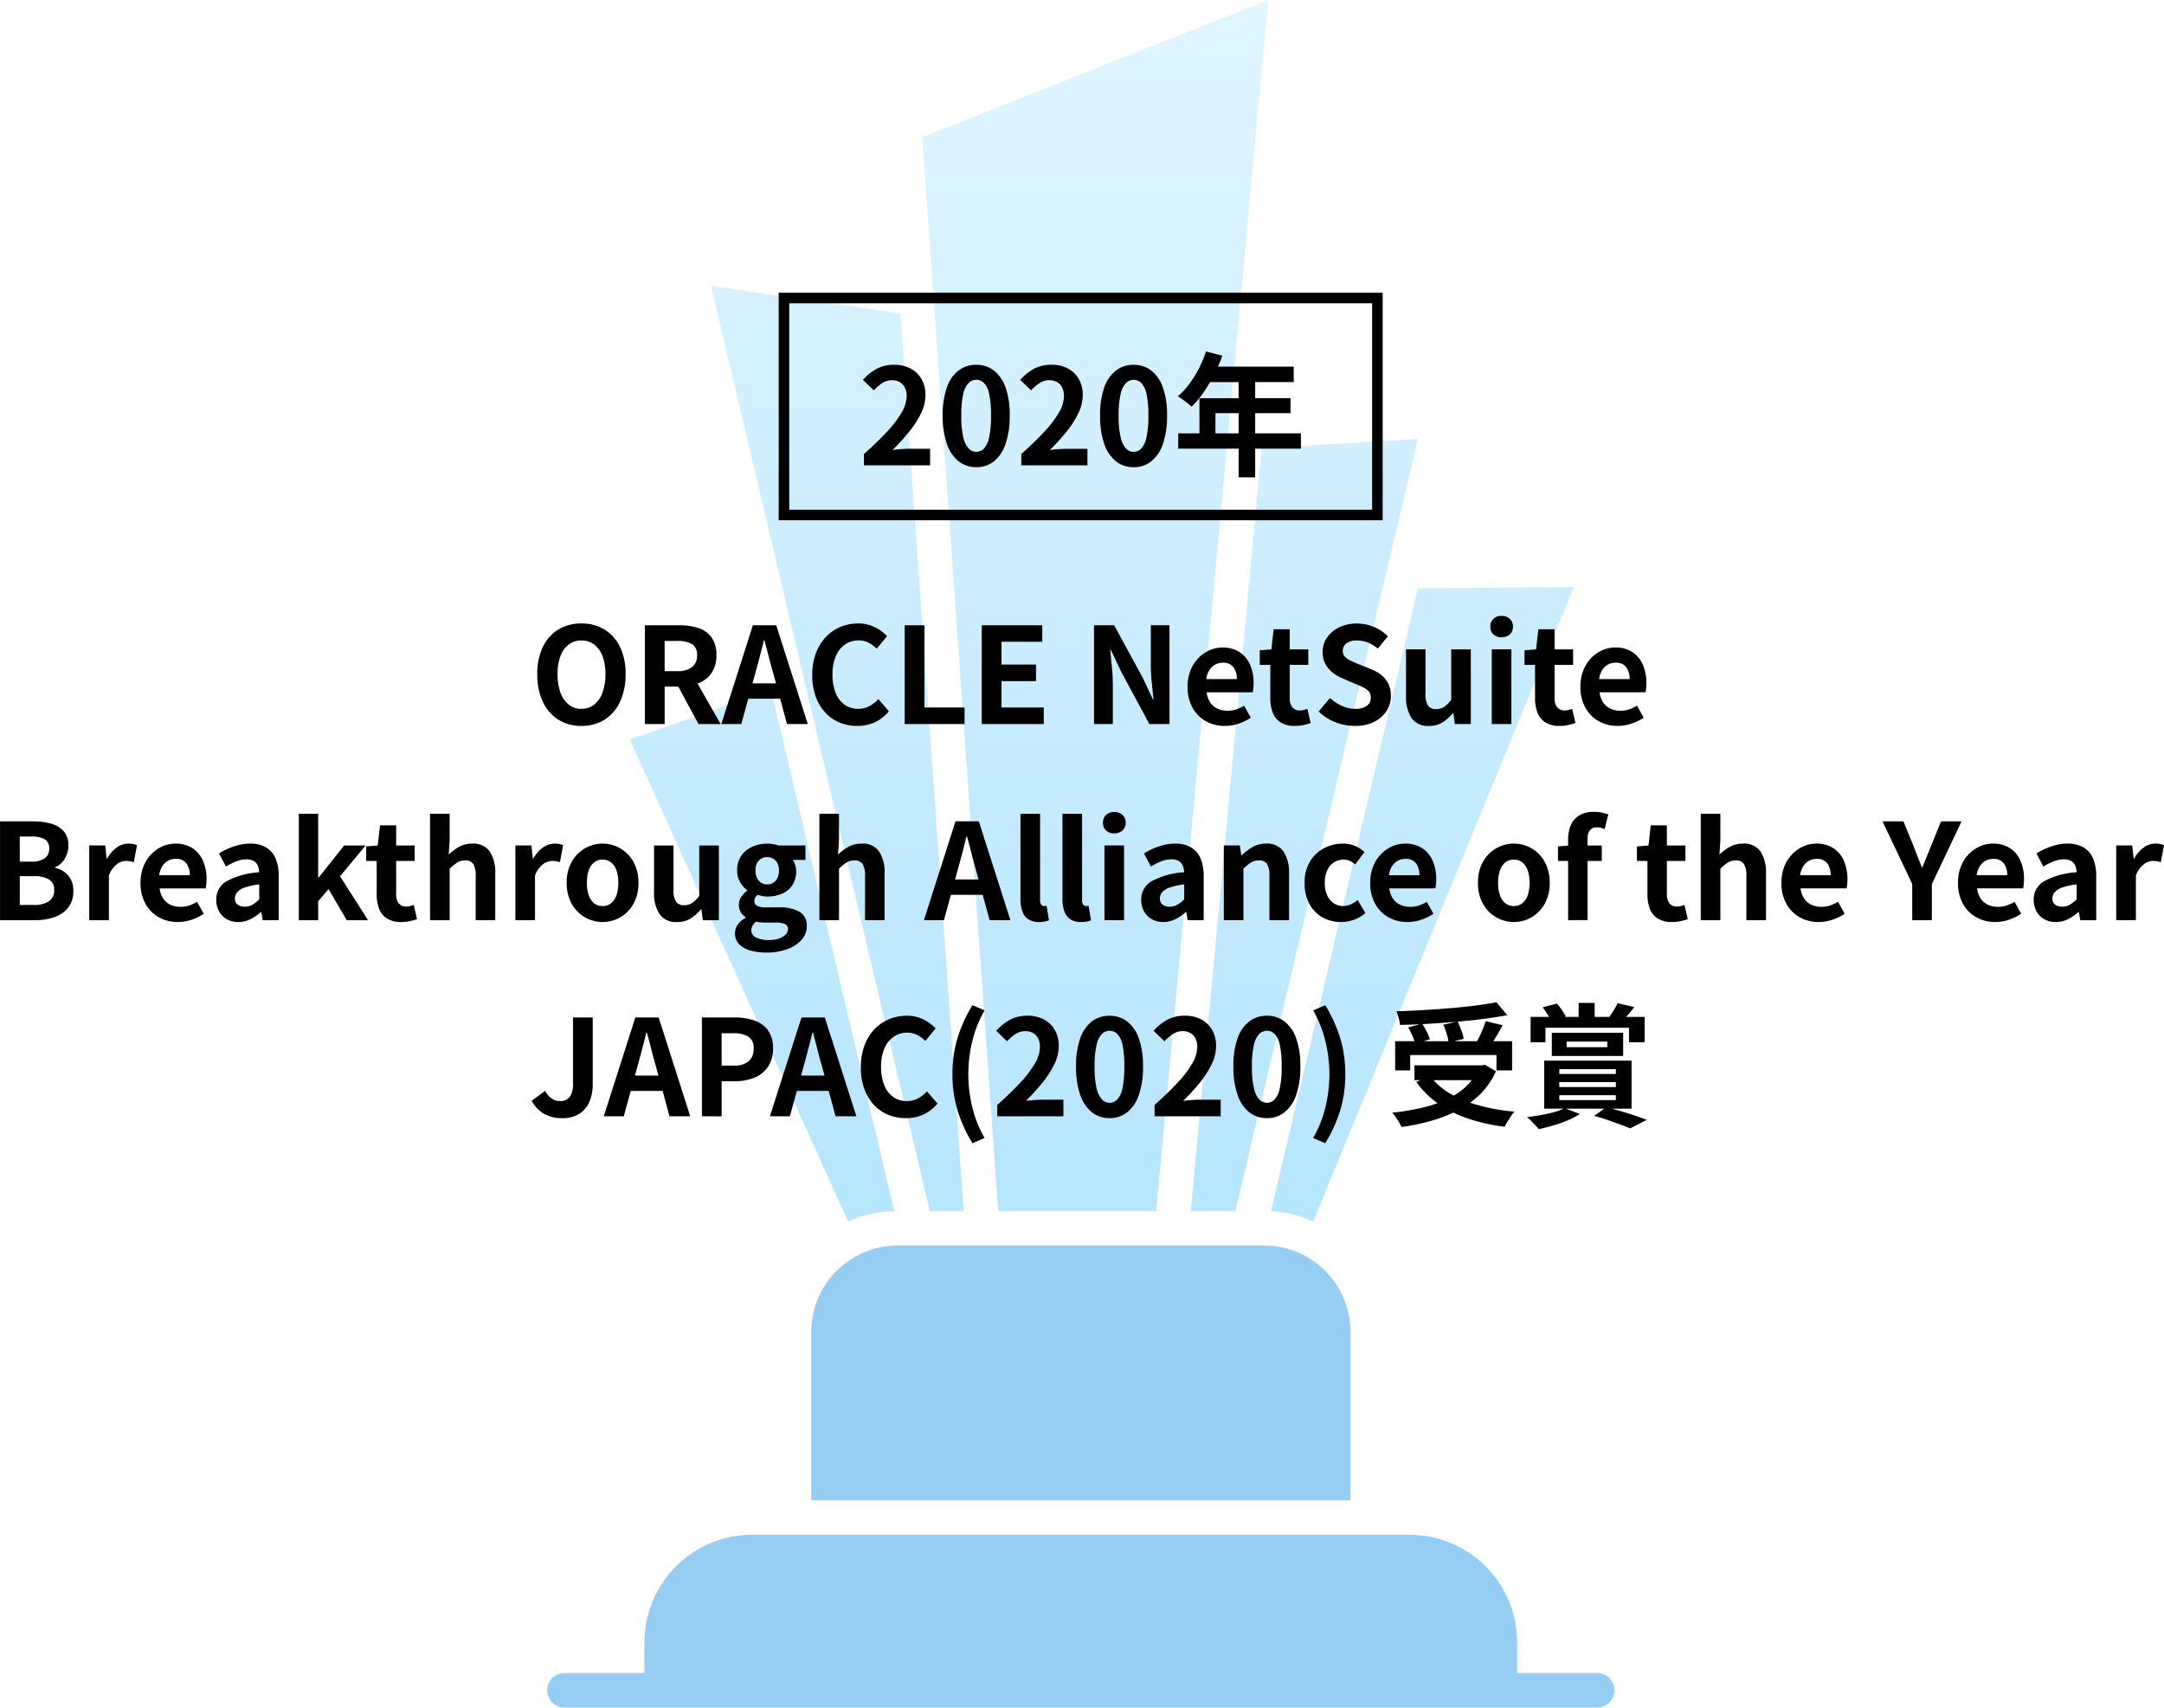 <svg xmlns="http://www.w3.org/2000/svg" xmlns:xlink="http://www.w3.org/1999/xlink" width="205.644" height="162.254" viewBox="0 0 205.644 162.254">
  <defs>
    <linearGradient id="linear-gradient" x1="0.5" x2="0.5" y2="1" gradientUnits="objectBoundingBox">
      <stop offset="0" stop-color="#c1ecff"/>
      <stop offset="1" stop-color="#6ecdff"/>
    </linearGradient>
    <clipPath id="clip-path">
      <path id="パス_7379" data-name="パス 7379" d="M15.851,36.03a8.216,8.216,0,0,0-8.212,8.209v16H58.881v-16a8.214,8.214,0,0,0-8.209-8.209Z" transform="translate(-7.639 -36.03)" fill="#95cef2"/>
    </clipPath>
    <clipPath id="clip-path-2">
      <path id="パス_7380" data-name="パス 7380" d="M19.466,44.4A10.23,10.23,0,0,0,9.24,54.628v2.907h-7.6a1.642,1.642,0,1,0,0,3.285H99.775a1.642,1.642,0,1,0,0-3.285h-7.6V54.628A10.231,10.231,0,0,0,81.948,44.4Z" transform="translate(0 -44.396)" fill="#95cef2"/>
    </clipPath>
  </defs>
  <g id="award_01" transform="translate(1813 22740.789)">
    <g id="グループ_3972" data-name="グループ 3972" transform="translate(-1761 -22740.789)">
      <path id="パス_7378" data-name="パス 7378" d="M2.389,70.261l20.76,45.822a10.154,10.154,0,0,1,4.372-.985l-11.7-49.534ZM77.282,55.9,63.321,115.1a10.132,10.132,0,0,1,4.007.985L92.1,55.775ZM62.435,42.6,55.7,115.065h4.237L77.282,41.713ZM30.9,115.065H34.12l-6.011-85.3-18-2.595ZM30.181,13.037,37.4,115.065H52.416L63.059,0Z" transform="translate(5.458)" opacity="0.5" fill="url(#linear-gradient)"/>
      <g id="グループ_3565" data-name="グループ 3565" transform="translate(25.092 118.349)">
        <g id="グループ_3564" data-name="グループ 3564" clip-path="url(#clip-path)">
          <rect id="長方形_11491" data-name="長方形 11491" width="24.632" height="51.441" transform="translate(-0.2 24.208) rotate(-89.526)" fill="#95cef2"/>
        </g>
      </g>
      <g id="グループ_3567" data-name="グループ 3567" transform="translate(0 145.83)">
        <g id="グループ_3566" data-name="グループ 3566" clip-path="url(#clip-path-2)">
          <rect id="長方形_11492" data-name="長方形 11492" width="17.263" height="101.55" transform="matrix(0.008, -1, 1, 0.008, -0.136, 16.423)" fill="#95cef2"/>
        </g>
      </g>
    </g>
    <path id="パス_8039" data-name="パス 8039" d="M-83.849-3.333a4.042,4.042,0,0,1-2.186-.589,3.97,3.97,0,0,1-1.476-1.692,6.012,6.012,0,0,1-.532-2.636,5.815,5.815,0,0,1,.532-2.6,3.872,3.872,0,0,1,1.476-1.647,4.144,4.144,0,0,1,2.186-.57,4.1,4.1,0,0,1,2.192.577,3.936,3.936,0,0,1,1.47,1.647,5.774,5.774,0,0,1,.532,2.591,6.012,6.012,0,0,1-.532,2.636,3.985,3.985,0,0,1-1.47,1.692A4.033,4.033,0,0,1-83.849-3.333Zm0-1.622a1.894,1.894,0,0,0,1.21-.405,2.572,2.572,0,0,0,.792-1.147,4.943,4.943,0,0,0,.279-1.742,4.734,4.734,0,0,0-.279-1.717,2.45,2.45,0,0,0-.792-1.1,1.955,1.955,0,0,0-1.21-.386,1.955,1.955,0,0,0-1.21.386,2.409,2.409,0,0,0-.786,1.1,4.833,4.833,0,0,0-.272,1.717,5.048,5.048,0,0,0,.272,1.742,2.53,2.53,0,0,0,.786,1.147A1.894,1.894,0,0,0-83.849-4.955Zm6.032,1.445V-12.9h3.257a5.8,5.8,0,0,1,1.8.26,2.5,2.5,0,0,1,1.267.887,2.786,2.786,0,0,1,.469,1.7,2.891,2.891,0,0,1-.469,1.7,2.712,2.712,0,0,1-1.267.976,4.932,4.932,0,0,1-1.8.31h-1.381V-3.51Zm1.875-5.031h1.216a2.181,2.181,0,0,0,1.388-.38,1.358,1.358,0,0,0,.475-1.128,1.149,1.149,0,0,0-.475-1.058,2.636,2.636,0,0,0-1.388-.3h-1.216Zm3.219,5.031L-74.9-7.54l1.318-1.166,2.965,5.2Zm2.167,0,3-9.39h2.217l3,9.39H-64.31L-65.64-8.4q-.215-.735-.412-1.527t-.412-1.54h-.051q-.177.76-.386,1.546T-67.313-8.4L-68.656-3.51Zm1.863-2.408V-7.375h4.46v1.457Zm11.062,2.585a4.412,4.412,0,0,1-1.66-.31,3.827,3.827,0,0,1-1.362-.931A4.424,4.424,0,0,1-61.579-6.1a5.884,5.884,0,0,1-.336-2.065,5.838,5.838,0,0,1,.342-2.072,4.524,4.524,0,0,1,.944-1.54,4.051,4.051,0,0,1,1.394-.963,4.327,4.327,0,0,1,1.679-.329,3.459,3.459,0,0,1,1.6.361,4.059,4.059,0,0,1,1.147.843l-.976,1.191a3.053,3.053,0,0,0-.779-.57,2.084,2.084,0,0,0-.957-.215,2.2,2.2,0,0,0-1.273.386,2.538,2.538,0,0,0-.881,1.109,4.306,4.306,0,0,0-.317,1.736,4.636,4.636,0,0,0,.3,1.755,2.491,2.491,0,0,0,.849,1.121,2.159,2.159,0,0,0,1.286.393,2.222,2.222,0,0,0,1.083-.26,3.2,3.2,0,0,0,.843-.665l1,1.166a3.916,3.916,0,0,1-1.33,1.033A3.912,3.912,0,0,1-57.632-3.333Zm4.5-.177V-12.9h1.875v7.818h3.814V-3.51Zm7.324,0V-12.9h5.753v1.571h-3.877v2.167h3.282v1.571h-3.282v2.509h4.017V-3.51Zm10.669,0V-12.9h1.913L-30.5-7.895l.95,2.027h.063q-.076-.735-.165-1.609a16.594,16.594,0,0,1-.089-1.673V-12.9h1.774v9.39h-1.913l-2.7-5.018-.95-2.015h-.063q.063.76.152,1.609a15.974,15.974,0,0,1,.089,1.66V-3.51Zm12.431.177A3.616,3.616,0,0,1-24.5-3.777a3.283,3.283,0,0,1-1.273-1.28,3.989,3.989,0,0,1-.475-2A4.15,4.15,0,0,1-25.973-8.6a3.528,3.528,0,0,1,.748-1.172,3.385,3.385,0,0,1,1.064-.748,3,3,0,0,1,1.223-.26,2.894,2.894,0,0,1,1.635.437,2.713,2.713,0,0,1,.995,1.2,4.336,4.336,0,0,1,.336,1.755A4.541,4.541,0,0,1-20-6.9a2.5,2.5,0,0,1-.063.374h-4.372a2.214,2.214,0,0,0,.342.963,1.674,1.674,0,0,0,.684.589,2.21,2.21,0,0,0,.95.2,2.671,2.671,0,0,0,.811-.12,3.518,3.518,0,0,0,.773-.361l.634,1.14a4.676,4.676,0,0,1-1.166.57A4.1,4.1,0,0,1-22.71-3.333Zm-1.761-4.448h2.9a1.826,1.826,0,0,0-.323-1.134,1.2,1.2,0,0,0-1.02-.424,1.492,1.492,0,0,0-.7.171,1.484,1.484,0,0,0-.558.52A2.132,2.132,0,0,0-24.471-7.781Zm8.414,4.448a2.461,2.461,0,0,1-1.356-.336,1.878,1.878,0,0,1-.748-.931,3.848,3.848,0,0,1-.228-1.381V-9.137h-1v-1.381l1.1-.089.215-1.913h1.533v1.913h1.761v1.47h-1.761v3.143a1.346,1.346,0,0,0,.253.9.906.906,0,0,0,.722.291,1.424,1.424,0,0,0,.367-.051q.19-.051.329-.1l.317,1.356q-.291.089-.665.177A3.66,3.66,0,0,1-16.057-3.333Zm5.689,0a4.968,4.968,0,0,1-1.837-.355A4.8,4.8,0,0,1-13.789-4.7l1.077-1.292a4,4,0,0,0,1.134.754,3.055,3.055,0,0,0,1.248.285,1.81,1.81,0,0,0,1.115-.291.938.938,0,0,0,.38-.786A.824.824,0,0,0-9.018-6.6a1.7,1.7,0,0,0-.5-.374,7.8,7.8,0,0,0-.735-.329L-11.5-7.844a4.141,4.141,0,0,1-.906-.513,2.646,2.646,0,0,1-.722-.817,2.319,2.319,0,0,1-.285-1.178,2.38,2.38,0,0,1,.418-1.381,2.934,2.934,0,0,1,1.153-.969,3.744,3.744,0,0,1,1.673-.361,4.2,4.2,0,0,1,1.609.317,3.955,3.955,0,0,1,1.343.9l-.95,1.166a3.7,3.7,0,0,0-.925-.57,2.75,2.75,0,0,0-1.077-.2,1.628,1.628,0,0,0-.969.26.846.846,0,0,0-.361.729.764.764,0,0,0,.2.545,1.78,1.78,0,0,0,.532.374q.329.158.722.323l1.229.494a3.852,3.852,0,0,1,.995.57,2.392,2.392,0,0,1,.659.824,2.644,2.644,0,0,1,.234,1.166,2.567,2.567,0,0,1-.412,1.407A2.956,2.956,0,0,1-8.511-3.726,4.031,4.031,0,0,1-10.368-3.333Zm7.071,0A1.886,1.886,0,0,1-4.97-4.087a3.657,3.657,0,0,1-.52-2.1v-4.422h1.85v4.194A2.036,2.036,0,0,0-3.4-5.259a.893.893,0,0,0,.773.329,1.357,1.357,0,0,0,.754-.209,2.837,2.837,0,0,0,.678-.678v-4.79H.669v7.1H-.852L-.991-4.537h-.051a4.134,4.134,0,0,1-.988.874A2.359,2.359,0,0,1-3.3-3.333ZM2.658-3.51v-7.1H4.521v7.1ZM3.6-11.76a1.1,1.1,0,0,1-.786-.272.966.966,0,0,1-.291-.741.97.97,0,0,1,.291-.735,1.089,1.089,0,0,1,.786-.279,1.1,1.1,0,0,1,.773.279.95.95,0,0,1,.3.735.945.945,0,0,1-.3.741A1.115,1.115,0,0,1,3.6-11.76ZM9.108-3.333a2.461,2.461,0,0,1-1.356-.336A1.878,1.878,0,0,1,7-4.6a3.849,3.849,0,0,1-.228-1.381V-9.137h-1v-1.381l1.1-.089.215-1.913H8.627v1.913h1.761v1.47H8.627v3.143a1.346,1.346,0,0,0,.253.9A.906.906,0,0,0,9.6-4.8a1.424,1.424,0,0,0,.367-.051q.19-.051.329-.1L10.616-3.6q-.291.089-.665.177A3.66,3.66,0,0,1,9.108-3.333Zm5.512,0a3.616,3.616,0,0,1-1.787-.444,3.283,3.283,0,0,1-1.273-1.28,3.989,3.989,0,0,1-.475-2A4.15,4.15,0,0,1,11.357-8.6,3.527,3.527,0,0,1,12.1-9.776a3.385,3.385,0,0,1,1.064-.748,3,3,0,0,1,1.223-.26,2.894,2.894,0,0,1,1.635.437,2.713,2.713,0,0,1,.995,1.2,4.336,4.336,0,0,1,.336,1.755,4.539,4.539,0,0,1-.025.488,2.5,2.5,0,0,1-.063.374H12.9a2.214,2.214,0,0,0,.342.963,1.674,1.674,0,0,0,.684.589,2.21,2.21,0,0,0,.95.2,2.671,2.671,0,0,0,.811-.12,3.518,3.518,0,0,0,.773-.361l.634,1.14a4.676,4.676,0,0,1-1.166.57A4.1,4.1,0,0,1,14.62-3.333ZM12.859-7.781h2.9a1.826,1.826,0,0,0-.323-1.134,1.2,1.2,0,0,0-1.02-.424,1.492,1.492,0,0,0-.7.171,1.484,1.484,0,0,0-.558.52A2.131,2.131,0,0,0,12.859-7.781ZM-139.1,15.124V5.734h3.1a6.4,6.4,0,0,1,1.73.215,2.474,2.474,0,0,1,1.216.722,2.006,2.006,0,0,1,.45,1.381,2.329,2.329,0,0,1-.158.843,2.392,2.392,0,0,1-.437.729,1.683,1.683,0,0,1-.684.469v.051a2.36,2.36,0,0,1,1.254.729,2.148,2.148,0,0,1,.494,1.489,2.463,2.463,0,0,1-.475,1.552,2.8,2.8,0,0,1-1.293.912,5.4,5.4,0,0,1-1.856.3Zm1.875-5.563h1.1a2.016,2.016,0,0,0,1.293-.336,1.1,1.1,0,0,0,.405-.893.97.97,0,0,0-.418-.887,2.4,2.4,0,0,0-1.267-.266h-1.115Zm0,4.118h1.305a2.556,2.556,0,0,0,1.464-.348,1.229,1.229,0,0,0,.5-1.083,1.083,1.083,0,0,0-.5-.995,2.8,2.8,0,0,0-1.464-.31h-1.305Zm6.6,1.445v-7.1h1.521l.139,1.254h.038A3.126,3.126,0,0,1-128,8.218a1.9,1.9,0,0,1,1.09-.367,2.155,2.155,0,0,1,.488.044,2.239,2.239,0,0,1,.336.108l-.3,1.609q-.2-.051-.361-.082a2.088,2.088,0,0,0-.4-.032,1.5,1.5,0,0,0-.855.317,2.334,2.334,0,0,0-.754,1.077v4.232Zm8.414.177A3.616,3.616,0,0,1-124,14.858a3.283,3.283,0,0,1-1.273-1.28,3.99,3.99,0,0,1-.475-2,4.15,4.15,0,0,1,.272-1.546,3.528,3.528,0,0,1,.748-1.172,3.385,3.385,0,0,1,1.064-.748,3,3,0,0,1,1.223-.26,2.894,2.894,0,0,1,1.635.437,2.713,2.713,0,0,1,.995,1.2,4.336,4.336,0,0,1,.336,1.755,4.533,4.533,0,0,1-.025.488,2.5,2.5,0,0,1-.063.374h-4.372a2.214,2.214,0,0,0,.342.963,1.675,1.675,0,0,0,.684.589,2.21,2.21,0,0,0,.95.2,2.671,2.671,0,0,0,.811-.12,3.517,3.517,0,0,0,.773-.361l.634,1.14a4.676,4.676,0,0,1-1.166.57A4.1,4.1,0,0,1-122.212,15.3Zm-1.761-4.448h2.9a1.826,1.826,0,0,0-.323-1.134,1.2,1.2,0,0,0-1.02-.424,1.492,1.492,0,0,0-.7.171,1.484,1.484,0,0,0-.558.52A2.132,2.132,0,0,0-123.973,10.854Zm7.514,4.448a2.164,2.164,0,0,1-1.1-.272,1.884,1.884,0,0,1-.735-.754,2.258,2.258,0,0,1-.26-1.09,1.976,1.976,0,0,1,.976-1.755,7.41,7.41,0,0,1,3.1-.855,1.781,1.781,0,0,0-.127-.627.938.938,0,0,0-.374-.437,1.3,1.3,0,0,0-.7-.165,2.637,2.637,0,0,0-.976.19,6.235,6.235,0,0,0-.976.494l-.659-1.242a6.325,6.325,0,0,1,.887-.469,6.629,6.629,0,0,1,.988-.336,4.324,4.324,0,0,1,1.077-.133,2.951,2.951,0,0,1,1.508.355,2.191,2.191,0,0,1,.912,1.052,4.311,4.311,0,0,1,.3,1.723v4.144h-1.521l-.127-.76h-.063a4.538,4.538,0,0,1-.988.672A2.542,2.542,0,0,1-116.459,15.3Zm.621-1.457a1.423,1.423,0,0,0,.716-.184,3.119,3.119,0,0,0,.653-.513V11.728a6.03,6.03,0,0,0-1.369.291,1.7,1.7,0,0,0-.722.45.882.882,0,0,0-.215.577.7.7,0,0,0,.26.608A1.121,1.121,0,0,0-115.838,13.844Zm5.132,1.28V5.012h1.837v6.057h.051l2.42-3.041h2.04l-2.433,2.927,2.661,4.169h-2.027l-1.723-2.952-.988,1.153v1.8Zm9.732.177a2.461,2.461,0,0,1-1.356-.336,1.878,1.878,0,0,1-.748-.931,3.849,3.849,0,0,1-.228-1.381V9.5h-1V8.117l1.1-.089.215-1.913h1.533V8.028h1.761V9.5h-1.761V12.64a1.346,1.346,0,0,0,.253.9.906.906,0,0,0,.722.291,1.425,1.425,0,0,0,.367-.051q.19-.051.329-.1l.317,1.356q-.291.089-.665.177A3.66,3.66,0,0,1-100.974,15.3Zm2.737-.177V5.012h1.863V7.559l-.089,1.331a4.946,4.946,0,0,1,.963-.722,2.475,2.475,0,0,1,1.267-.317,1.886,1.886,0,0,1,1.673.754,3.657,3.657,0,0,1,.52,2.1v4.422H-93.9V10.93a2.08,2.08,0,0,0-.234-1.153.875.875,0,0,0-.767-.329,1.389,1.389,0,0,0-.754.2,4.246,4.246,0,0,0-.716.6v4.879Zm8.11,0v-7.1h1.521l.139,1.254h.038A3.125,3.125,0,0,1-87.5,8.218a1.9,1.9,0,0,1,1.09-.367,2.156,2.156,0,0,1,.488.044A2.24,2.24,0,0,1-85.591,8l-.3,1.609q-.2-.051-.361-.082a2.088,2.088,0,0,0-.4-.032,1.5,1.5,0,0,0-.855.317,2.334,2.334,0,0,0-.754,1.077v4.232Zm8.287.177a3.315,3.315,0,0,1-1.666-.444,3.38,3.38,0,0,1-1.261-1.273,3.939,3.939,0,0,1-.482-2.008,3.939,3.939,0,0,1,.482-2.008,3.38,3.38,0,0,1,1.261-1.273,3.315,3.315,0,0,1,1.666-.444,3.3,3.3,0,0,1,1.28.253,3.4,3.4,0,0,1,1.09.729A3.4,3.4,0,0,1-78.711,10a4.187,4.187,0,0,1,.279,1.578,3.939,3.939,0,0,1-.482,2.008,3.38,3.38,0,0,1-1.261,1.273A3.315,3.315,0,0,1-81.841,15.3Zm0-1.521a1.256,1.256,0,0,0,.817-.272,1.654,1.654,0,0,0,.507-.767,3.57,3.57,0,0,0,.171-1.166,3.57,3.57,0,0,0-.171-1.166,1.654,1.654,0,0,0-.507-.767,1.256,1.256,0,0,0-.817-.272,1.256,1.256,0,0,0-.817.272,1.654,1.654,0,0,0-.507.767,3.569,3.569,0,0,0-.171,1.166,3.569,3.569,0,0,0,.171,1.166,1.654,1.654,0,0,0,.507.767A1.256,1.256,0,0,0-81.841,13.781Zm7.083,1.521a1.886,1.886,0,0,1-1.673-.754,3.657,3.657,0,0,1-.52-2.1V8.028h1.85v4.194a2.036,2.036,0,0,0,.241,1.153.893.893,0,0,0,.773.329,1.357,1.357,0,0,0,.754-.209,2.837,2.837,0,0,0,.678-.678V8.028h1.863v7.1h-1.521l-.139-1.026H-72.5a4.135,4.135,0,0,1-.988.874A2.359,2.359,0,0,1-74.757,15.3Zm8.452,2.9a5.368,5.368,0,0,1-1.508-.2,2.36,2.36,0,0,1-1.058-.6,1.423,1.423,0,0,1-.386-1.033A1.456,1.456,0,0,1-69,15.555a2.008,2.008,0,0,1,.76-.646v-.063a1.486,1.486,0,0,1-.463-.469,1.355,1.355,0,0,1-.184-.735,1.305,1.305,0,0,1,.234-.741,2.246,2.246,0,0,1,.551-.577v-.051a2.507,2.507,0,0,1-.659-.748,2.111,2.111,0,0,1-.291-1.115A2.392,2.392,0,0,1-68.656,9,2.5,2.5,0,0,1-67.6,8.142,3.408,3.408,0,0,1-66.2,7.851a3.224,3.224,0,0,1,.589.051,3.759,3.759,0,0,1,.5.127h2.547V9.4h-1.2a1.616,1.616,0,0,1,.228.469,2,2,0,0,1,.089.608,2.317,2.317,0,0,1-.367,1.337,2.234,2.234,0,0,1-.988.8,3.505,3.505,0,0,1-1.394.266,2.4,2.4,0,0,1-.431-.044,4.012,4.012,0,0,1-.482-.12,1.232,1.232,0,0,0-.222.26.682.682,0,0,0-.082.361.469.469,0,0,0,.247.418,1.773,1.773,0,0,0,.868.152h1.216a3.747,3.747,0,0,1,1.964.424,1.47,1.47,0,0,1,.684,1.35,1.94,1.94,0,0,1-.475,1.286,3.241,3.241,0,0,1-1.343.9A5.662,5.662,0,0,1-66.305,18.2Zm.1-6.475a1.087,1.087,0,0,0,.57-.152,1.081,1.081,0,0,0,.405-.45,1.558,1.558,0,0,0,.152-.716,1.48,1.48,0,0,0-.152-.7,1.054,1.054,0,0,0-.405-.431,1.123,1.123,0,0,0-.57-.146,1.1,1.1,0,0,0-.558.146,1.014,1.014,0,0,0-.4.431,1.534,1.534,0,0,0-.146.7,1.615,1.615,0,0,0,.146.716,1.041,1.041,0,0,0,.4.45A1.063,1.063,0,0,0-66.2,11.728Zm.177,5.284a2.868,2.868,0,0,0,.944-.139,1.633,1.633,0,0,0,.627-.367A.7.7,0,0,0-64.227,16a.507.507,0,0,0-.3-.513,2.259,2.259,0,0,0-.874-.133h-.874q-.317,0-.545-.019a2.7,2.7,0,0,1-.431-.07,1.254,1.254,0,0,0-.348.4.942.942,0,0,0-.108.437.739.739,0,0,0,.456.672A2.648,2.648,0,0,0-66.027,17.012Zm4.79-1.888V5.012h1.863V7.559l-.089,1.331a4.946,4.946,0,0,1,.963-.722,2.475,2.475,0,0,1,1.267-.317A1.886,1.886,0,0,1-55.56,8.6a3.657,3.657,0,0,1,.52,2.1v4.422H-56.9V10.93a2.081,2.081,0,0,0-.234-1.153.876.876,0,0,0-.767-.329,1.389,1.389,0,0,0-.754.2,4.244,4.244,0,0,0-.716.6v4.879Zm9.934,0,3-9.39h2.217l3,9.39h-1.977l-1.33-4.891Q-46.6,9.5-46.8,8.706t-.412-1.54h-.051q-.177.76-.386,1.546t-.412,1.521L-49.4,15.124Zm1.863-2.408V11.259h4.46v1.457Zm9.073,2.585a1.754,1.754,0,0,1-1.039-.272,1.527,1.527,0,0,1-.551-.76,3.425,3.425,0,0,1-.171-1.134V5.012h1.863v8.2a.641.641,0,0,0,.12.444.345.345,0,0,0,.247.127.926.926,0,0,0,.114-.006l.139-.019.228,1.381a2.738,2.738,0,0,1-.4.114A2.635,2.635,0,0,1-40.367,15.3Zm3.991,0a1.754,1.754,0,0,1-1.039-.272,1.527,1.527,0,0,1-.551-.76,3.425,3.425,0,0,1-.171-1.134V5.012h1.863v8.2a.641.641,0,0,0,.12.444.345.345,0,0,0,.247.127.926.926,0,0,0,.114-.006l.139-.019.228,1.381a2.738,2.738,0,0,1-.4.114A2.635,2.635,0,0,1-36.376,15.3Zm2.23-.177v-7.1h1.863v7.1Zm.938-8.249a1.1,1.1,0,0,1-.786-.272.966.966,0,0,1-.291-.741.97.97,0,0,1,.291-.735,1.089,1.089,0,0,1,.786-.279,1.1,1.1,0,0,1,.773.279.95.95,0,0,1,.3.735.945.945,0,0,1-.3.741A1.115,1.115,0,0,1-33.208,6.875Zm4.65,8.427a2.164,2.164,0,0,1-1.1-.272,1.884,1.884,0,0,1-.735-.754,2.258,2.258,0,0,1-.26-1.09,1.976,1.976,0,0,1,.976-1.755,7.41,7.41,0,0,1,3.1-.855,1.781,1.781,0,0,0-.127-.627.938.938,0,0,0-.374-.437,1.3,1.3,0,0,0-.7-.165,2.637,2.637,0,0,0-.976.19,6.236,6.236,0,0,0-.976.494l-.659-1.242a6.325,6.325,0,0,1,.887-.469,6.63,6.63,0,0,1,.988-.336,4.324,4.324,0,0,1,1.077-.133,2.951,2.951,0,0,1,1.508.355,2.191,2.191,0,0,1,.912,1.052,4.311,4.311,0,0,1,.3,1.723v4.144h-1.521l-.127-.76h-.063a4.538,4.538,0,0,1-.988.672A2.542,2.542,0,0,1-28.557,15.3Zm.621-1.457a1.423,1.423,0,0,0,.716-.184,3.119,3.119,0,0,0,.653-.513V11.728a6.03,6.03,0,0,0-1.369.291,1.7,1.7,0,0,0-.722.45.882.882,0,0,0-.215.577.7.7,0,0,0,.26.608A1.121,1.121,0,0,0-27.937,13.844Zm5.132,1.28v-7.1h1.521l.139.938h.038A5.425,5.425,0,0,1-20.08,8.18a2.468,2.468,0,0,1,1.28-.329,1.886,1.886,0,0,1,1.673.754,3.657,3.657,0,0,1,.52,2.1v4.422h-1.863V10.93a2.081,2.081,0,0,0-.234-1.153.875.875,0,0,0-.767-.329,1.389,1.389,0,0,0-.754.2,4.245,4.245,0,0,0-.716.6v4.879Zm11.138.177a3.52,3.52,0,0,1-1.761-.444,3.191,3.191,0,0,1-1.242-1.273,4.115,4.115,0,0,1-.456-2.008,3.82,3.82,0,0,1,.5-2.008,3.408,3.408,0,0,1,1.33-1.273A3.746,3.746,0,0,1-11.5,7.851a2.884,2.884,0,0,1,1.166.222,3.311,3.311,0,0,1,.9.577l-.887,1.178a1.9,1.9,0,0,0-.52-.342,1.4,1.4,0,0,0-.558-.114,1.694,1.694,0,0,0-.957.272,1.753,1.753,0,0,0-.634.767,2.828,2.828,0,0,0-.222,1.166,2.828,2.828,0,0,0,.222,1.166,1.787,1.787,0,0,0,.621.767,1.569,1.569,0,0,0,.906.272,1.726,1.726,0,0,0,.735-.165,2.979,2.979,0,0,0,.646-.405l.735,1.229a3.31,3.31,0,0,1-1.121.653A3.707,3.707,0,0,1-11.667,15.3Zm6.31,0a3.616,3.616,0,0,1-1.787-.444,3.283,3.283,0,0,1-1.273-1.28,3.989,3.989,0,0,1-.475-2,4.15,4.15,0,0,1,.272-1.546,3.528,3.528,0,0,1,.748-1.172A3.385,3.385,0,0,1-6.807,8.11a3,3,0,0,1,1.223-.26,2.894,2.894,0,0,1,1.635.437,2.713,2.713,0,0,1,.995,1.2,4.336,4.336,0,0,1,.336,1.755,4.54,4.54,0,0,1-.025.488,2.5,2.5,0,0,1-.063.374H-7.08a2.214,2.214,0,0,0,.342.963,1.674,1.674,0,0,0,.684.589,2.21,2.21,0,0,0,.95.2,2.671,2.671,0,0,0,.811-.12,3.518,3.518,0,0,0,.773-.361l.634,1.14a4.676,4.676,0,0,1-1.166.57A4.1,4.1,0,0,1-5.356,15.3Zm-1.761-4.448h2.9A1.826,1.826,0,0,0-4.539,9.72,1.2,1.2,0,0,0-5.559,9.3a1.492,1.492,0,0,0-.7.171,1.484,1.484,0,0,0-.558.52A2.131,2.131,0,0,0-7.118,10.854ZM4.756,15.3a3.315,3.315,0,0,1-1.666-.444,3.38,3.38,0,0,1-1.261-1.273,3.939,3.939,0,0,1-.482-2.008,3.939,3.939,0,0,1,.482-2.008A3.38,3.38,0,0,1,3.089,8.294,3.355,3.355,0,0,1,6.035,8.1,3.372,3.372,0,0,1,7.885,10a4.187,4.187,0,0,1,.279,1.578,3.939,3.939,0,0,1-.482,2.008,3.38,3.38,0,0,1-1.261,1.273A3.315,3.315,0,0,1,4.756,15.3Zm0-1.521a1.256,1.256,0,0,0,.817-.272,1.654,1.654,0,0,0,.507-.767,3.57,3.57,0,0,0,.171-1.166A3.57,3.57,0,0,0,6.08,10.41a1.654,1.654,0,0,0-.507-.767,1.256,1.256,0,0,0-.817-.272,1.256,1.256,0,0,0-.817.272,1.655,1.655,0,0,0-.507.767,3.57,3.57,0,0,0-.171,1.166,3.57,3.57,0,0,0,.171,1.166,1.655,1.655,0,0,0,.507.767A1.256,1.256,0,0,0,4.756,13.781Zm5.157,1.343V7.458a3.441,3.441,0,0,1,.247-1.331,2.022,2.022,0,0,1,.786-.944,2.59,2.59,0,0,1,1.426-.348,3.577,3.577,0,0,1,.773.076,4.591,4.591,0,0,1,.583.165l-.342,1.394a1.783,1.783,0,0,0-.76-.165.79.79,0,0,0-.634.266,1.292,1.292,0,0,0-.228.849v7.7ZM8.95,9.5V8.117l1.064-.089h3.1V9.5Zm10.834,5.8a2.461,2.461,0,0,1-1.356-.336,1.878,1.878,0,0,1-.748-.931,3.849,3.849,0,0,1-.228-1.381V9.5h-1V8.117l1.1-.089.215-1.913H19.3V8.028h1.761V9.5H19.3V12.64a1.346,1.346,0,0,0,.253.9.906.906,0,0,0,.722.291,1.424,1.424,0,0,0,.367-.051q.19-.051.329-.1l.317,1.356q-.291.089-.665.177A3.66,3.66,0,0,1,19.784,15.3Zm2.737-.177V5.012h1.863V7.559L24.295,8.89a4.946,4.946,0,0,1,.963-.722,2.475,2.475,0,0,1,1.267-.317A1.886,1.886,0,0,1,28.2,8.6a3.657,3.657,0,0,1,.52,2.1v4.422H26.854V10.93a2.081,2.081,0,0,0-.234-1.153.875.875,0,0,0-.767-.329,1.389,1.389,0,0,0-.754.2,4.245,4.245,0,0,0-.716.6v4.879Zm11.2.177a3.616,3.616,0,0,1-1.787-.444,3.283,3.283,0,0,1-1.273-1.28,3.989,3.989,0,0,1-.475-2,4.15,4.15,0,0,1,.272-1.546,3.528,3.528,0,0,1,.748-1.172,3.385,3.385,0,0,1,1.064-.748,3,3,0,0,1,1.223-.26,2.894,2.894,0,0,1,1.635.437,2.713,2.713,0,0,1,.995,1.2,4.336,4.336,0,0,1,.336,1.755,4.541,4.541,0,0,1-.025.488,2.5,2.5,0,0,1-.063.374H32a2.214,2.214,0,0,0,.342.963,1.674,1.674,0,0,0,.684.589,2.21,2.21,0,0,0,.95.2,2.671,2.671,0,0,0,.811-.12,3.518,3.518,0,0,0,.773-.361l.634,1.14a4.676,4.676,0,0,1-1.166.57A4.1,4.1,0,0,1,33.722,15.3Zm-1.761-4.448h2.9A1.826,1.826,0,0,0,34.54,9.72,1.2,1.2,0,0,0,33.52,9.3a1.468,1.468,0,0,0-1.254.691A2.131,2.131,0,0,0,31.961,10.854Zm10.657,4.27V11.69L39.792,5.734h1.989l.938,2.294q.2.532.4,1.033t.412,1.045h.051q.215-.545.424-1.045t.412-1.033l.938-2.294h1.951L44.48,11.69v3.434ZM50.5,15.3a3.616,3.616,0,0,1-1.787-.444,3.283,3.283,0,0,1-1.273-1.28,3.989,3.989,0,0,1-.475-2,4.15,4.15,0,0,1,.272-1.546,3.528,3.528,0,0,1,.748-1.172,3.385,3.385,0,0,1,1.064-.748,3,3,0,0,1,1.223-.26,2.894,2.894,0,0,1,1.635.437,2.713,2.713,0,0,1,.995,1.2,4.336,4.336,0,0,1,.336,1.755,4.541,4.541,0,0,1-.025.488,2.5,2.5,0,0,1-.063.374H48.776a2.214,2.214,0,0,0,.342.963,1.674,1.674,0,0,0,.684.589,2.21,2.21,0,0,0,.95.2,2.671,2.671,0,0,0,.811-.12,3.518,3.518,0,0,0,.773-.361l.634,1.14a4.676,4.676,0,0,1-1.166.57A4.1,4.1,0,0,1,50.5,15.3Zm-1.761-4.448h2.9a1.826,1.826,0,0,0-.323-1.134A1.2,1.2,0,0,0,50.3,9.3a1.468,1.468,0,0,0-1.254.691A2.132,2.132,0,0,0,48.738,10.854ZM56.252,15.3a2.164,2.164,0,0,1-1.1-.272,1.884,1.884,0,0,1-.735-.754,2.258,2.258,0,0,1-.26-1.09,1.976,1.976,0,0,1,.976-1.755,7.41,7.41,0,0,1,3.1-.855,1.781,1.781,0,0,0-.127-.627.938.938,0,0,0-.374-.437,1.3,1.3,0,0,0-.7-.165,2.638,2.638,0,0,0-.976.19,6.237,6.237,0,0,0-.976.494l-.659-1.242a6.324,6.324,0,0,1,.887-.469,6.63,6.63,0,0,1,.988-.336,4.324,4.324,0,0,1,1.077-.133,2.951,2.951,0,0,1,1.508.355A2.191,2.191,0,0,1,59.8,9.257a4.311,4.311,0,0,1,.3,1.723v4.144H58.584l-.127-.76h-.063a4.538,4.538,0,0,1-.988.672A2.542,2.542,0,0,1,56.252,15.3Zm.621-1.457a1.423,1.423,0,0,0,.716-.184,3.119,3.119,0,0,0,.653-.513V11.728a6.03,6.03,0,0,0-1.369.291,1.7,1.7,0,0,0-.722.45.882.882,0,0,0-.215.577.7.7,0,0,0,.26.608A1.121,1.121,0,0,0,56.873,13.844ZM62,15.124v-7.1h1.521l.139,1.254H63.7a3.125,3.125,0,0,1,.925-1.064,1.9,1.9,0,0,1,1.09-.367,2.155,2.155,0,0,1,.488.044A2.239,2.239,0,0,1,66.541,8l-.3,1.609q-.2-.051-.361-.082a2.088,2.088,0,0,0-.4-.032,1.5,1.5,0,0,0-.855.317,2.334,2.334,0,0,0-.754,1.077v4.232ZM-85.68,33.936a3.38,3.38,0,0,1-1.723-.412,3.232,3.232,0,0,1-1.178-1.235l1.28-.95a2.041,2.041,0,0,0,.634.741,1.354,1.354,0,0,0,.76.234,1.151,1.151,0,0,0,.938-.38,2.17,2.17,0,0,0,.317-1.356V24.369h1.875V30.73a4.155,4.155,0,0,1-.3,1.616,2.549,2.549,0,0,1-.944,1.159A2.905,2.905,0,0,1-85.68,33.936Zm3.953-.177,3-9.39h2.217l3,9.39H-75.48l-1.33-4.891q-.215-.735-.412-1.527t-.412-1.54h-.051q-.177.76-.386,1.546t-.412,1.521l-1.343,4.891Zm1.863-2.408V29.894h4.46v1.457Zm7.463,2.408v-9.39h3.079a5.851,5.851,0,0,1,1.869.279,2.683,2.683,0,0,1,1.318.919,2.831,2.831,0,0,1,.488,1.755,2.97,2.97,0,0,1-.488,1.755A2.875,2.875,0,0,1-67.44,30.1a4.859,4.859,0,0,1-1.831.329h-1.254v3.333Zm1.875-4.815H-69.4a2.172,2.172,0,0,0,1.438-.405,1.511,1.511,0,0,0,.475-1.216,1.245,1.245,0,0,0-.5-1.134,2.744,2.744,0,0,0-1.476-.323h-1.064Zm4.587,4.815,3-9.39h2.217l3,9.39h-1.977l-1.33-4.891q-.215-.735-.412-1.527t-.412-1.54H-61.9q-.177.76-.386,1.546t-.412,1.521l-1.343,4.891Zm1.863-2.408V29.894h4.46v1.457Zm11.062,2.585a4.412,4.412,0,0,1-1.66-.31,3.827,3.827,0,0,1-1.362-.931,4.424,4.424,0,0,1-.925-1.521,5.884,5.884,0,0,1-.336-2.065,5.838,5.838,0,0,1,.342-2.072,4.524,4.524,0,0,1,.944-1.54,4.051,4.051,0,0,1,1.394-.963,4.327,4.327,0,0,1,1.679-.329,3.459,3.459,0,0,1,1.6.361,4.059,4.059,0,0,1,1.147.843l-.976,1.191a3.053,3.053,0,0,0-.779-.57,2.084,2.084,0,0,0-.957-.215,2.2,2.2,0,0,0-1.273.386,2.538,2.538,0,0,0-.881,1.109,4.305,4.305,0,0,0-.317,1.736,4.636,4.636,0,0,0,.3,1.755,2.491,2.491,0,0,0,.849,1.121,2.159,2.159,0,0,0,1.286.393,2.222,2.222,0,0,0,1.083-.26,3.2,3.2,0,0,0,.843-.665l1,1.166a3.916,3.916,0,0,1-1.33,1.033A3.912,3.912,0,0,1-53.013,33.936Zm6.323,2.382a13.718,13.718,0,0,1-1.4-3.066,11.6,11.6,0,0,1-.5-3.485,11.643,11.643,0,0,1,.5-3.5,13.718,13.718,0,0,1,1.4-3.066l1.153.494a11.138,11.138,0,0,0-1.172,2.952,13.324,13.324,0,0,0-.374,3.117,13.324,13.324,0,0,0,.374,3.117,10.945,10.945,0,0,0,1.172,2.94Zm2.357-2.56V32.681q1.28-1.14,2.186-2.116a10.156,10.156,0,0,0,1.388-1.818,3.19,3.19,0,0,0,.482-1.565,1.821,1.821,0,0,0-.165-.8,1.2,1.2,0,0,0-.475-.526,1.482,1.482,0,0,0-.767-.184,1.636,1.636,0,0,0-.931.285,4.216,4.216,0,0,0-.779.678l-1.039-1a5.091,5.091,0,0,1,1.35-1.071,3.5,3.5,0,0,1,1.641-.361,3.2,3.2,0,0,1,1.552.361,2.577,2.577,0,0,1,1.033,1.007,3.025,3.025,0,0,1,.367,1.521,3.964,3.964,0,0,1-.424,1.73,9.007,9.007,0,0,1-1.134,1.755A21.016,21.016,0,0,1-41.622,32.3q.367-.051.792-.082t.754-.032h2.027v1.571Zm10.669.177a2.654,2.654,0,0,1-1.666-.551,3.54,3.54,0,0,1-1.115-1.647,8.009,8.009,0,0,1-.4-2.718,7.743,7.743,0,0,1,.4-2.68,3.415,3.415,0,0,1,1.115-1.6,2.717,2.717,0,0,1,1.666-.532,2.688,2.688,0,0,1,1.673.539,3.481,3.481,0,0,1,1.109,1.6,7.689,7.689,0,0,1,.4,2.674,8.009,8.009,0,0,1-.4,2.718,3.563,3.563,0,0,1-1.109,1.647A2.647,2.647,0,0,1-33.664,33.936Zm0-1.457a1.008,1.008,0,0,0,.735-.317,2.239,2.239,0,0,0,.494-1.071,9.478,9.478,0,0,0,.177-2.072,9.222,9.222,0,0,0-.177-2.046,2.088,2.088,0,0,0-.494-1.039,1.04,1.04,0,0,0-.735-.3,1.033,1.033,0,0,0-.716.3,2.123,2.123,0,0,0-.513,1.039,8.627,8.627,0,0,0-.19,2.046,8.865,8.865,0,0,0,.19,2.072,2.276,2.276,0,0,0,.513,1.071A1,1,0,0,0-33.664,32.479Zm4.283,1.28V32.681q1.28-1.14,2.186-2.116a10.156,10.156,0,0,0,1.388-1.818,3.19,3.19,0,0,0,.482-1.565,1.821,1.821,0,0,0-.165-.8,1.2,1.2,0,0,0-.475-.526,1.482,1.482,0,0,0-.767-.184,1.636,1.636,0,0,0-.931.285,4.216,4.216,0,0,0-.779.678l-1.039-1a5.091,5.091,0,0,1,1.35-1.071,3.5,3.5,0,0,1,1.641-.361,3.2,3.2,0,0,1,1.552.361,2.577,2.577,0,0,1,1.033,1.007,3.025,3.025,0,0,1,.367,1.521,3.964,3.964,0,0,1-.424,1.73A9.007,9.007,0,0,1-25.1,30.578,21.018,21.018,0,0,1-26.669,32.3q.367-.051.792-.082t.754-.032H-23.1v1.571Zm10.669.177a2.654,2.654,0,0,1-1.666-.551,3.54,3.54,0,0,1-1.115-1.647,8.01,8.01,0,0,1-.4-2.718,7.744,7.744,0,0,1,.4-2.68,3.415,3.415,0,0,1,1.115-1.6,2.717,2.717,0,0,1,1.666-.532,2.688,2.688,0,0,1,1.673.539,3.481,3.481,0,0,1,1.109,1.6,7.689,7.689,0,0,1,.4,2.674,8.009,8.009,0,0,1-.4,2.718,3.563,3.563,0,0,1-1.109,1.647A2.647,2.647,0,0,1-18.712,33.936Zm0-1.457a1.008,1.008,0,0,0,.735-.317,2.239,2.239,0,0,0,.494-1.071,9.477,9.477,0,0,0,.177-2.072,9.222,9.222,0,0,0-.177-2.046,2.088,2.088,0,0,0-.494-1.039,1.04,1.04,0,0,0-.735-.3,1.033,1.033,0,0,0-.716.3,2.123,2.123,0,0,0-.513,1.039,8.627,8.627,0,0,0-.19,2.046,8.866,8.866,0,0,0,.19,2.072,2.276,2.276,0,0,0,.513,1.071A1,1,0,0,0-18.712,32.479Zm5.55,3.839-1.153-.494a10.945,10.945,0,0,0,1.172-2.94,13.324,13.324,0,0,0,.374-3.117,13.324,13.324,0,0,0-.374-3.117A11.138,11.138,0,0,0-14.315,23.7l1.153-.494a13.719,13.719,0,0,1,1.4,3.066,11.643,11.643,0,0,1,.5,3.5,11.6,11.6,0,0,1-.5,3.485A13.719,13.719,0,0,1-13.162,36.318Zm6.64-9.694H4.591V29.4H3.108V27.942h-8.2V29.4H-6.522Zm1.837,2.294H1.993v1.407H-4.685Zm7.793-5.994,1.026,1.229q-1.077.2-2.325.361t-2.585.272q-1.337.114-2.68.19t-2.61.1a2.967,2.967,0,0,0-.12-.659,6.553,6.553,0,0,0-.209-.634q1.254-.038,2.566-.114t2.572-.184Q0,23.381,1.119,23.235T3.108,22.924ZM-5.28,25.319l1.318-.367a7.072,7.072,0,0,1,.437.76,4.254,4.254,0,0,1,.3.735l-1.407.405a3.714,3.714,0,0,0-.253-.748A8.5,8.5,0,0,0-5.28,25.319Zm3.345-.266,1.343-.3q.19.393.361.849a4,4,0,0,1,.222.8l-1.432.355a4.729,4.729,0,0,0-.184-.824A9.035,9.035,0,0,0-1.935,25.053Zm4.017-.329,1.609.38q-.215.405-.444.8t-.456.741q-.228.348-.418.615L1.119,26.9q.177-.317.361-.691t.342-.767Q1.981,25.053,2.082,24.724Zm-.646,4.194h.317l.266-.051,1.039.621a7.33,7.33,0,0,1-1.476,2.148A8.586,8.586,0,0,1-.5,33.163a13.3,13.3,0,0,1-2.553,1.014,20.424,20.424,0,0,1-2.87.6,3.477,3.477,0,0,0-.228-.45q-.152-.26-.329-.507a3.251,3.251,0,0,0-.329-.4,22.918,22.918,0,0,0,2.775-.456,12.161,12.161,0,0,0,2.395-.8A7.048,7.048,0,0,0,.219,30.92a5.093,5.093,0,0,0,1.216-1.749Zm-4.612,1.039A6.291,6.291,0,0,0-1.3,31.6a11.3,11.3,0,0,0,2.724,1.121,19.045,19.045,0,0,0,3.4.6,2.838,2.838,0,0,0-.342.431q-.177.266-.336.526a5.084,5.084,0,0,0-.26.475,17.788,17.788,0,0,1-3.472-.773,11.084,11.084,0,0,1-2.813-1.4,8.779,8.779,0,0,1-2.116-2.084Zm14.091-6.969h1.521v2.091H10.914ZM6.352,24.318H17.186v2.408H15.7V25.345H7.759v1.381H6.352Zm3.421,2.344v.532h3.865v-.532Zm-1.407-.836h6.779v2.2H8.367Zm-.874-2.42,1.356-.355a5.25,5.25,0,0,1,.482.621q.228.342.367.6L8.3,24.724a5.238,5.238,0,0,0-.342-.64A6.784,6.784,0,0,0,7.493,23.406Zm7.121-.393,1.584.367q-.3.405-.608.748t-.545.6l-1.254-.355q.215-.291.456-.678A5.372,5.372,0,0,0,14.614,23.013Zm-5.537,7.5v.469h5.373v-.469Zm0,1.242v.469h5.373v-.469Zm0-2.471v.456h5.373v-.456Zm-1.432-.811h8.3v4.562h-8.3Zm1.926,4.511,1.457.558a7.139,7.139,0,0,1-1.14.6,12.365,12.365,0,0,1-1.381.488q-.722.209-1.381.348Q7,34.823,6.789,34.6t-.412-.424A3.087,3.087,0,0,0,6,33.847q.672-.089,1.35-.209t1.267-.285A4.541,4.541,0,0,0,9.571,32.986Zm2.813.735,1.166-.824q.672.177,1.388.386t1.356.424q.64.215,1.1.393l-1.584.811q-.38-.165-.931-.367t-1.191-.424Q13.043,33.9,12.384,33.72Z" transform="translate(-1673.897 -22668.479)"/>
    <path id="パス_8040" data-name="パス 8040" d="M-27.864-3.7V-4.774q1.28-1.14,2.186-2.116A10.156,10.156,0,0,0-24.29-8.708a3.19,3.19,0,0,0,.482-1.565,1.821,1.821,0,0,0-.165-.8,1.2,1.2,0,0,0-.475-.526,1.482,1.482,0,0,0-.767-.184,1.636,1.636,0,0,0-.931.285,4.216,4.216,0,0,0-.779.678l-1.039-1a5.091,5.091,0,0,1,1.35-1.071,3.5,3.5,0,0,1,1.641-.361,3.2,3.2,0,0,1,1.552.361,2.577,2.577,0,0,1,1.033,1.007,3.025,3.025,0,0,1,.367,1.521,3.964,3.964,0,0,1-.424,1.73,9.007,9.007,0,0,1-1.134,1.755,21.018,21.018,0,0,1-1.571,1.723q.367-.051.792-.082t.754-.032h2.027V-3.7Zm10.669.177a2.654,2.654,0,0,1-1.666-.551,3.54,3.54,0,0,1-1.115-1.647,8.009,8.009,0,0,1-.4-2.718,7.743,7.743,0,0,1,.4-2.68,3.415,3.415,0,0,1,1.115-1.6,2.717,2.717,0,0,1,1.666-.532,2.688,2.688,0,0,1,1.673.539,3.481,3.481,0,0,1,1.109,1.6,7.689,7.689,0,0,1,.4,2.674,8.009,8.009,0,0,1-.4,2.718A3.563,3.563,0,0,1-15.522-4.07,2.647,2.647,0,0,1-17.194-3.519Zm0-1.457a1.008,1.008,0,0,0,.735-.317,2.239,2.239,0,0,0,.494-1.071,9.477,9.477,0,0,0,.177-2.072,9.222,9.222,0,0,0-.177-2.046,2.088,2.088,0,0,0-.494-1.039,1.04,1.04,0,0,0-.735-.3,1.033,1.033,0,0,0-.716.3,2.123,2.123,0,0,0-.513,1.039,8.627,8.627,0,0,0-.19,2.046,8.865,8.865,0,0,0,.19,2.072,2.276,2.276,0,0,0,.513,1.071A1,1,0,0,0-17.194-4.976Zm4.283,1.28V-4.774q1.28-1.14,2.186-2.116A10.156,10.156,0,0,0-9.338-8.708a3.19,3.19,0,0,0,.482-1.565,1.821,1.821,0,0,0-.165-.8A1.2,1.2,0,0,0-9.5-11.6a1.482,1.482,0,0,0-.767-.184,1.636,1.636,0,0,0-.931.285,4.216,4.216,0,0,0-.779.678l-1.039-1a5.091,5.091,0,0,1,1.35-1.071,3.5,3.5,0,0,1,1.641-.361,3.2,3.2,0,0,1,1.552.361,2.577,2.577,0,0,1,1.033,1.007,3.025,3.025,0,0,1,.367,1.521,3.964,3.964,0,0,1-.424,1.73A9.007,9.007,0,0,1-8.628-6.877,21.019,21.019,0,0,1-10.2-5.154q.367-.051.792-.082t.754-.032h2.027V-3.7Zm10.669.177A2.654,2.654,0,0,1-3.908-4.07,3.54,3.54,0,0,1-5.023-5.718a8.009,8.009,0,0,1-.4-2.718,7.743,7.743,0,0,1,.4-2.68,3.415,3.415,0,0,1,1.115-1.6,2.717,2.717,0,0,1,1.666-.532,2.688,2.688,0,0,1,1.673.539,3.481,3.481,0,0,1,1.109,1.6,7.689,7.689,0,0,1,.4,2.674,8.009,8.009,0,0,1-.4,2.718A3.563,3.563,0,0,1-.57-4.07,2.647,2.647,0,0,1-2.242-3.519Zm0-1.457a1.008,1.008,0,0,0,.735-.317,2.239,2.239,0,0,0,.494-1.071A9.477,9.477,0,0,0-.836-8.436a9.222,9.222,0,0,0-.177-2.046,2.088,2.088,0,0,0-.494-1.039,1.04,1.04,0,0,0-.735-.3,1.033,1.033,0,0,0-.716.3,2.123,2.123,0,0,0-.513,1.039,8.627,8.627,0,0,0-.19,2.046,8.865,8.865,0,0,0,.19,2.072,2.276,2.276,0,0,0,.513,1.071A1,1,0,0,0-2.242-4.976Zm6.881-9.542,1.559.405a16.042,16.042,0,0,1-.8,1.837,14.143,14.143,0,0,1-1,1.666A10.075,10.075,0,0,1,3.283-9.272Q3.131-9.4,2.89-9.6T2.4-9.969q-.247-.177-.437-.291a7.1,7.1,0,0,0,1.09-1.172,10.247,10.247,0,0,0,.912-1.47A10.883,10.883,0,0,0,4.638-14.518Zm.279,1.445h8.059v1.47H4.182Zm-.9,3h8.655v1.419H5.538V-5.99H4.018ZM2-6.738H13.66v1.457H2Zm5.74-5.575H9.314v9.757H7.743Z" transform="translate(-1703.035 -22692.875)"/>
    <path id="パス_8032" data-name="パス 8032" d="M1,1V20.616H56.394V1H1M0,0H57.394V21.616H0Z" transform="translate(-1739 -22712.971)"/>
  </g>
</svg>
